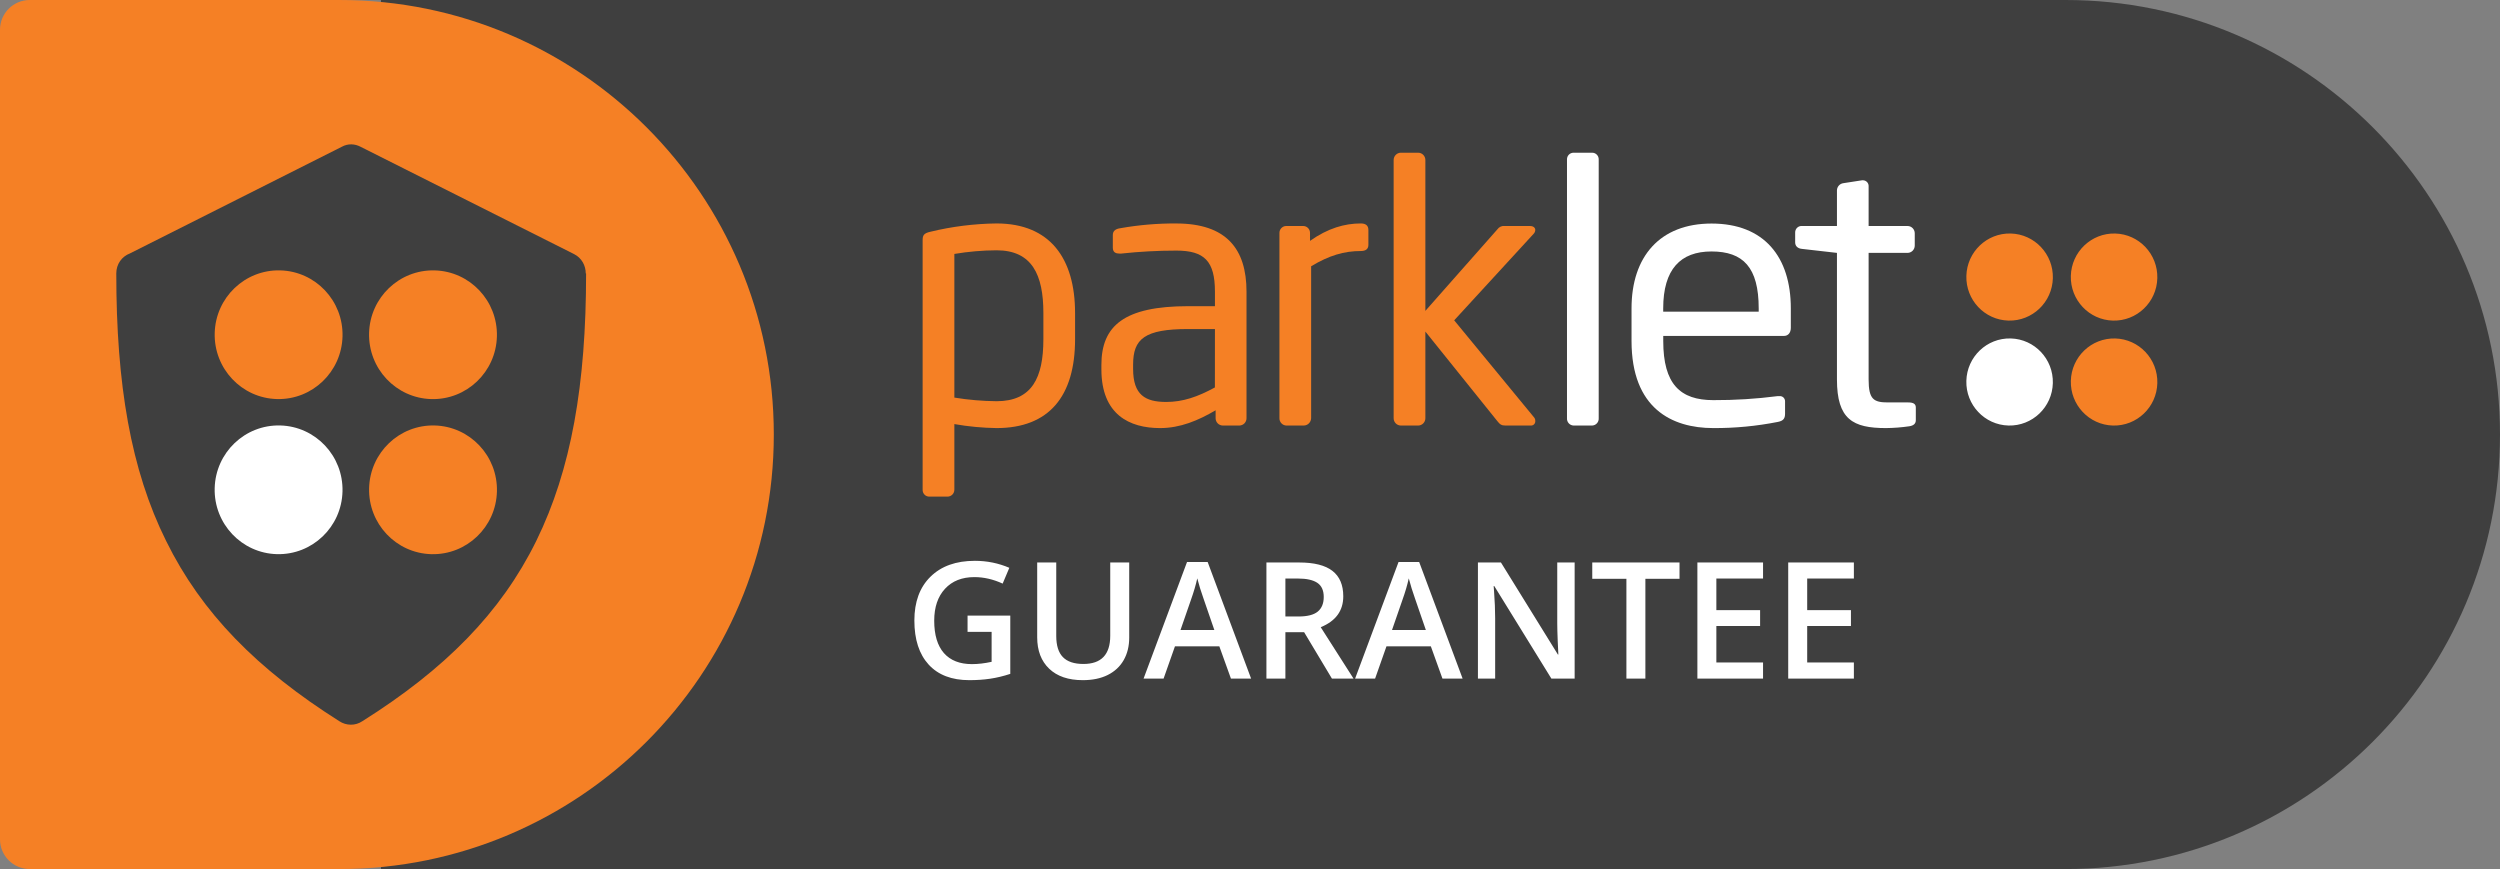 <svg width="210" height="73" viewBox="0 0 210 73" fill="none" xmlns="http://www.w3.org/2000/svg">
<rect x="0" y="0" width="210" height="73" fill="#808080" stroke="none"/>
<path d="M32 0H173.5C193.658 0 210 16.342 210 36.5C210 56.658 193.658 73 173.5 73H32V0Z" fill="#3F3F3F"/>
<path d="M81.275 51.711H84.864V56.606C84.277 56.798 83.712 56.933 83.17 57.013C82.632 57.093 82.049 57.133 81.422 57.133C79.946 57.133 78.808 56.698 78.007 55.826C77.207 54.95 76.807 53.716 76.807 52.125C76.807 50.555 77.258 49.328 78.161 48.443C79.064 47.554 80.306 47.109 81.889 47.109C82.907 47.109 83.872 47.305 84.784 47.696L84.223 49.023C83.432 48.659 82.641 48.477 81.849 48.477C80.809 48.477 79.986 48.803 79.381 49.457C78.777 50.111 78.474 51.004 78.474 52.138C78.474 53.33 78.746 54.237 79.288 54.859C79.835 55.477 80.62 55.786 81.642 55.786C82.158 55.786 82.709 55.722 83.296 55.593V53.078H81.275V51.711ZM94.854 47.249V53.559C94.854 54.279 94.699 54.91 94.388 55.453C94.081 55.991 93.634 56.406 93.047 56.7C92.465 56.989 91.766 57.133 90.953 57.133C89.743 57.133 88.803 56.813 88.132 56.173C87.46 55.533 87.124 54.652 87.124 53.532V47.249H88.725V53.419C88.725 54.223 88.912 54.817 89.285 55.199C89.659 55.582 90.232 55.773 91.006 55.773C92.509 55.773 93.26 54.984 93.26 53.405V47.249H94.854ZM103.398 57L102.424 54.292H98.696L97.742 57H96.061L99.71 47.209H101.444L105.092 57H103.398ZM102.004 52.918L101.09 50.264C101.023 50.086 100.93 49.806 100.81 49.424C100.694 49.041 100.614 48.761 100.57 48.583C100.45 49.13 100.274 49.728 100.043 50.377L99.163 52.918H102.004ZM107.973 51.785H109.08C109.823 51.785 110.361 51.647 110.694 51.371C111.028 51.095 111.194 50.686 111.194 50.144C111.194 49.593 111.014 49.197 110.654 48.957C110.294 48.717 109.751 48.597 109.027 48.597H107.973V51.785ZM107.973 53.105V57H106.379V47.249H109.133C110.392 47.249 111.323 47.485 111.928 47.956C112.533 48.428 112.835 49.139 112.835 50.09C112.835 51.304 112.204 52.169 110.941 52.685L113.695 57H111.881L109.547 53.105H107.973ZM121.165 57L120.191 54.292H116.463L115.509 57H113.829L117.477 47.209H119.211L122.859 57H121.165ZM119.771 52.918L118.857 50.264C118.791 50.086 118.697 49.806 118.577 49.424C118.462 49.041 118.382 48.761 118.337 48.583C118.217 49.13 118.042 49.728 117.81 50.377L116.93 52.918H119.771ZM132.27 57H130.315L125.52 49.23H125.467L125.5 49.664C125.562 50.491 125.593 51.247 125.593 51.931V57H124.146V47.249H126.08L130.862 54.979H130.902C130.893 54.877 130.876 54.506 130.849 53.865C130.822 53.221 130.809 52.718 130.809 52.358V47.249H132.27V57ZM138.212 57H136.618V48.617H133.75V47.249H141.08V48.617H138.212V57ZM148.096 57H142.58V47.249H148.096V48.597H144.174V51.251H147.849V52.585H144.174V55.646H148.096V57ZM155.726 57H150.21V47.249H155.726V48.597H151.804V51.251H155.479V52.585H151.804V55.646H155.726V57Z" fill="white"/>
<path d="M83.708 35.959C82.52 35.941 81.336 35.829 80.166 35.623V41.138C80.166 41.291 80.105 41.438 79.998 41.547C79.89 41.655 79.744 41.716 79.592 41.716H78.046C77.973 41.715 77.9 41.699 77.832 41.67C77.764 41.64 77.703 41.597 77.653 41.543C77.602 41.489 77.562 41.426 77.536 41.356C77.51 41.286 77.498 41.212 77.501 41.138V20.172C77.501 19.775 77.593 19.594 78.138 19.471C79.963 19.027 81.831 18.792 83.708 18.77C88.218 18.77 90.306 21.726 90.306 26.297V28.492C90.306 33.276 88.128 35.959 83.708 35.959ZM87.644 26.297C87.644 23.098 86.705 21.025 83.708 21.025C82.521 21.031 81.336 21.134 80.166 21.331V33.398C81.337 33.589 82.521 33.69 83.708 33.702C86.674 33.702 87.644 31.753 87.644 28.492V26.297Z" fill="#F58025"/>
<path d="M104.111 35.745H102.718C102.558 35.744 102.404 35.68 102.29 35.566C102.177 35.451 102.112 35.296 102.112 35.135V34.464C100.658 35.317 99.146 35.959 97.451 35.959C94.877 35.959 92.517 34.83 92.517 31.022V30.656C92.517 27.363 94.429 25.719 99.811 25.719H102.055V24.5C102.055 21.939 101.173 21.05 98.813 21.05C97.265 21.05 95.719 21.134 94.18 21.3H94.022C93.75 21.3 93.477 21.208 93.477 20.813V19.746C93.477 19.409 93.689 19.226 94.114 19.169C95.662 18.894 97.233 18.761 98.805 18.772C103.013 18.772 104.707 20.905 104.707 24.502V35.136C104.706 35.296 104.643 35.449 104.532 35.563C104.42 35.676 104.269 35.742 104.111 35.745ZM102.055 27.639H99.811C96.149 27.639 95.181 28.461 95.181 30.625V30.991C95.181 33.184 96.21 33.764 97.966 33.764C99.358 33.764 100.599 33.338 102.051 32.545L102.055 27.639Z" fill="#F58025"/>
<path d="M114.312 21.086C112.919 21.086 111.648 21.452 110.135 22.367V35.134C110.129 35.294 110.063 35.446 109.951 35.56C109.838 35.673 109.687 35.739 109.529 35.745H108.046C107.891 35.737 107.744 35.67 107.637 35.556C107.53 35.442 107.471 35.291 107.472 35.134V19.592C107.468 19.514 107.48 19.435 107.507 19.361C107.534 19.288 107.576 19.221 107.629 19.164C107.683 19.107 107.748 19.061 107.819 19.03C107.891 18.999 107.968 18.983 108.046 18.984H109.467C109.545 18.983 109.622 18.999 109.694 19.03C109.766 19.061 109.831 19.107 109.884 19.164C109.938 19.221 109.98 19.288 110.007 19.361C110.033 19.435 110.045 19.514 110.041 19.592V20.233C111.556 19.166 112.948 18.77 114.31 18.77C114.733 18.77 114.945 18.953 114.945 19.319V20.568C114.947 20.903 114.735 21.086 114.312 21.086Z" fill="#F58025"/>
<path d="M128.639 35.745H126.451C126.119 35.745 125.996 35.653 125.755 35.348L119.731 27.852V35.135C119.73 35.296 119.666 35.451 119.553 35.565C119.44 35.679 119.287 35.744 119.126 35.745H117.673C117.512 35.744 117.358 35.68 117.245 35.566C117.131 35.451 117.067 35.296 117.066 35.135V13.437C117.067 13.275 117.132 13.121 117.245 13.007C117.359 12.893 117.512 12.829 117.673 12.828H119.126C119.286 12.829 119.44 12.893 119.553 13.007C119.666 13.121 119.73 13.275 119.731 13.437V26.114L125.786 19.257C125.853 19.161 125.944 19.085 126.051 19.037C126.157 18.988 126.274 18.97 126.39 18.984H128.509C128.811 18.984 128.963 19.136 128.963 19.319C128.958 19.446 128.904 19.567 128.811 19.654L122.152 26.907L128.873 35.075C128.934 35.152 128.966 35.249 128.963 35.348C128.968 35.396 128.965 35.444 128.951 35.49C128.938 35.536 128.916 35.579 128.885 35.616C128.855 35.653 128.818 35.684 128.775 35.706C128.733 35.728 128.687 35.741 128.639 35.745Z" fill="#F58025"/>
<path d="M133.746 35.745H132.172C132.096 35.741 132.022 35.722 131.954 35.69C131.885 35.657 131.824 35.611 131.773 35.554C131.722 35.497 131.683 35.431 131.658 35.359C131.633 35.287 131.623 35.211 131.627 35.135V13.406C131.624 13.331 131.635 13.257 131.661 13.187C131.687 13.118 131.726 13.054 131.777 13C131.828 12.946 131.889 12.903 131.957 12.873C132.025 12.844 132.098 12.828 132.172 12.828H133.746C133.82 12.828 133.893 12.844 133.961 12.873C134.029 12.903 134.09 12.946 134.141 13C134.192 13.054 134.231 13.118 134.257 13.187C134.283 13.257 134.294 13.331 134.291 13.406V35.135C134.296 35.211 134.285 35.287 134.26 35.359C134.235 35.431 134.196 35.497 134.145 35.554C134.094 35.611 134.033 35.657 133.965 35.69C133.896 35.722 133.822 35.741 133.746 35.745Z" fill="white"/>
<path d="M149.85 28.218H139.713V28.644C139.713 32.271 141.136 33.611 143.921 33.611C145.722 33.618 147.522 33.506 149.308 33.276H149.461C149.522 33.268 149.583 33.273 149.641 33.291C149.699 33.309 149.753 33.339 149.799 33.379C149.844 33.419 149.881 33.469 149.906 33.525C149.932 33.58 149.945 33.641 149.945 33.702V34.74C149.945 35.134 149.823 35.348 149.339 35.441C147.554 35.794 145.739 35.967 143.921 35.959C140.44 35.959 137.049 34.312 137.049 28.642V25.902C137.049 21.543 139.441 18.778 143.77 18.778C148.19 18.778 150.429 21.581 150.429 25.902V27.546C150.425 27.943 150.213 28.218 149.85 28.218ZM147.731 25.908C147.731 22.463 146.43 21.123 143.766 21.123C141.163 21.123 139.709 22.615 139.709 25.908V26.181H147.731V25.908Z" fill="white"/>
<path d="M160.388 35.806C159.736 35.901 159.079 35.952 158.421 35.959C155.637 35.959 154.304 35.227 154.304 31.875V21.242L151.368 20.907C151.035 20.876 150.794 20.694 150.794 20.358V19.532C150.792 19.457 150.806 19.383 150.835 19.313C150.863 19.244 150.906 19.182 150.96 19.13C151.014 19.078 151.078 19.038 151.149 19.013C151.219 18.988 151.294 18.978 151.368 18.984H154.304V15.997C154.305 15.847 154.36 15.703 154.459 15.591C154.558 15.479 154.693 15.406 154.841 15.387L156.415 15.144H156.507C156.571 15.147 156.633 15.163 156.691 15.191C156.749 15.218 156.8 15.257 156.843 15.305C156.885 15.353 156.918 15.409 156.939 15.469C156.96 15.53 156.968 15.594 156.964 15.658V18.984H160.233C160.393 18.984 160.547 19.048 160.66 19.162C160.774 19.276 160.838 19.431 160.839 19.592V20.63C160.839 20.792 160.775 20.947 160.661 21.062C160.548 21.177 160.394 21.242 160.233 21.242H156.964V31.878C156.964 33.554 157.389 33.804 158.599 33.804H160.294C160.718 33.804 160.929 33.925 160.929 34.231V35.296C160.929 35.562 160.77 35.745 160.388 35.806Z" fill="white"/>
<path d="M172.44 23.368C172.492 21.348 170.908 19.668 168.902 19.615C166.895 19.563 165.227 21.158 165.175 23.177C165.122 25.197 166.706 26.877 168.713 26.93C170.719 26.982 172.388 25.387 172.44 23.368Z" fill="#F58025"/>
<path d="M181.215 23.369C181.267 21.349 179.683 19.669 177.677 19.616C175.671 19.564 174.002 21.159 173.95 23.178C173.898 25.198 175.482 26.878 177.488 26.931C179.494 26.983 181.163 25.389 181.215 23.369Z" fill="#F58025"/>
<path d="M172.439 32.182C172.491 30.163 170.907 28.483 168.901 28.43C166.894 28.378 165.226 29.973 165.174 31.992C165.121 34.012 166.705 35.692 168.712 35.745C170.718 35.797 172.387 34.202 172.439 32.182Z" fill="white"/>
<path d="M181.216 32.184C181.268 30.164 179.684 28.484 177.678 28.431C175.672 28.379 174.003 29.974 173.951 31.993C173.899 34.013 175.483 35.693 177.489 35.746C179.495 35.798 181.164 34.203 181.216 32.184Z" fill="#F58025"/>
<path d="M0 2.5C0 1.119 1.119 0 2.5 0H28.5C48.658 0 65 16.342 65 36.5C65 56.658 48.658 73 28.5 73H2.5C1.119 73 0 71.881 0 70.5V2.5Z" fill="#F58025"/>
<path fill-rule="evenodd" clip-rule="evenodd" d="M13.954 45.438C16.927 51.483 21.604 56.221 28.504 60.581C29.081 60.959 29.832 60.987 30.438 60.581C37.367 56.221 42.072 51.483 45.046 45.438C47.99 39.45 49.232 32.271 49.232 22.97H49.203C49.203 22.302 48.857 21.662 48.221 21.343L30.294 12.332C29.803 12.071 29.226 12.042 28.706 12.332L10.922 21.284C10.229 21.546 9.768 22.185 9.768 22.97C9.768 32.271 10.98 39.45 13.954 45.438ZM22.903 35.904C22.21 35.207 22.21 34.073 22.903 33.376C23.625 32.678 24.751 32.678 25.444 33.376L28.879 36.834L35.461 30.207C36.154 29.51 37.28 29.51 37.973 30.207C38.695 30.905 38.695 32.038 38.002 32.765L30.149 40.671C29.427 41.368 28.302 41.368 27.609 40.671L22.903 35.904Z" fill="#3F3F3F"/>
<rect x="16.732" y="26.053" width="25.536" height="19.732" fill="#3F3F3F"/>
<path d="M28.772 28.257C28.849 25.272 26.508 22.79 23.543 22.712C20.578 22.634 18.112 24.991 18.035 27.976C17.958 30.961 20.299 33.444 23.264 33.521C26.229 33.599 28.695 31.242 28.772 28.257Z" fill="#F58025"/>
<path d="M41.74 28.259C41.817 25.274 39.476 22.791 36.511 22.713C33.546 22.636 31.08 24.992 31.003 27.977C30.926 30.962 33.267 33.445 36.232 33.523C39.197 33.6 41.663 31.244 41.74 28.259Z" fill="#F58025"/>
<path d="M28.77 41.284C28.847 38.299 26.506 35.817 23.541 35.739C20.576 35.661 18.11 38.018 18.033 41.003C17.956 43.988 20.297 46.471 23.262 46.548C26.227 46.626 28.693 44.269 28.77 41.284Z" fill="white"/>
<path d="M41.742 41.286C41.819 38.301 39.478 35.818 36.513 35.74C33.548 35.663 31.082 38.02 31.005 41.005C30.928 43.99 33.269 46.472 36.234 46.55C39.199 46.628 41.665 44.271 41.742 41.286Z" fill="#F58025"/>
</svg>
